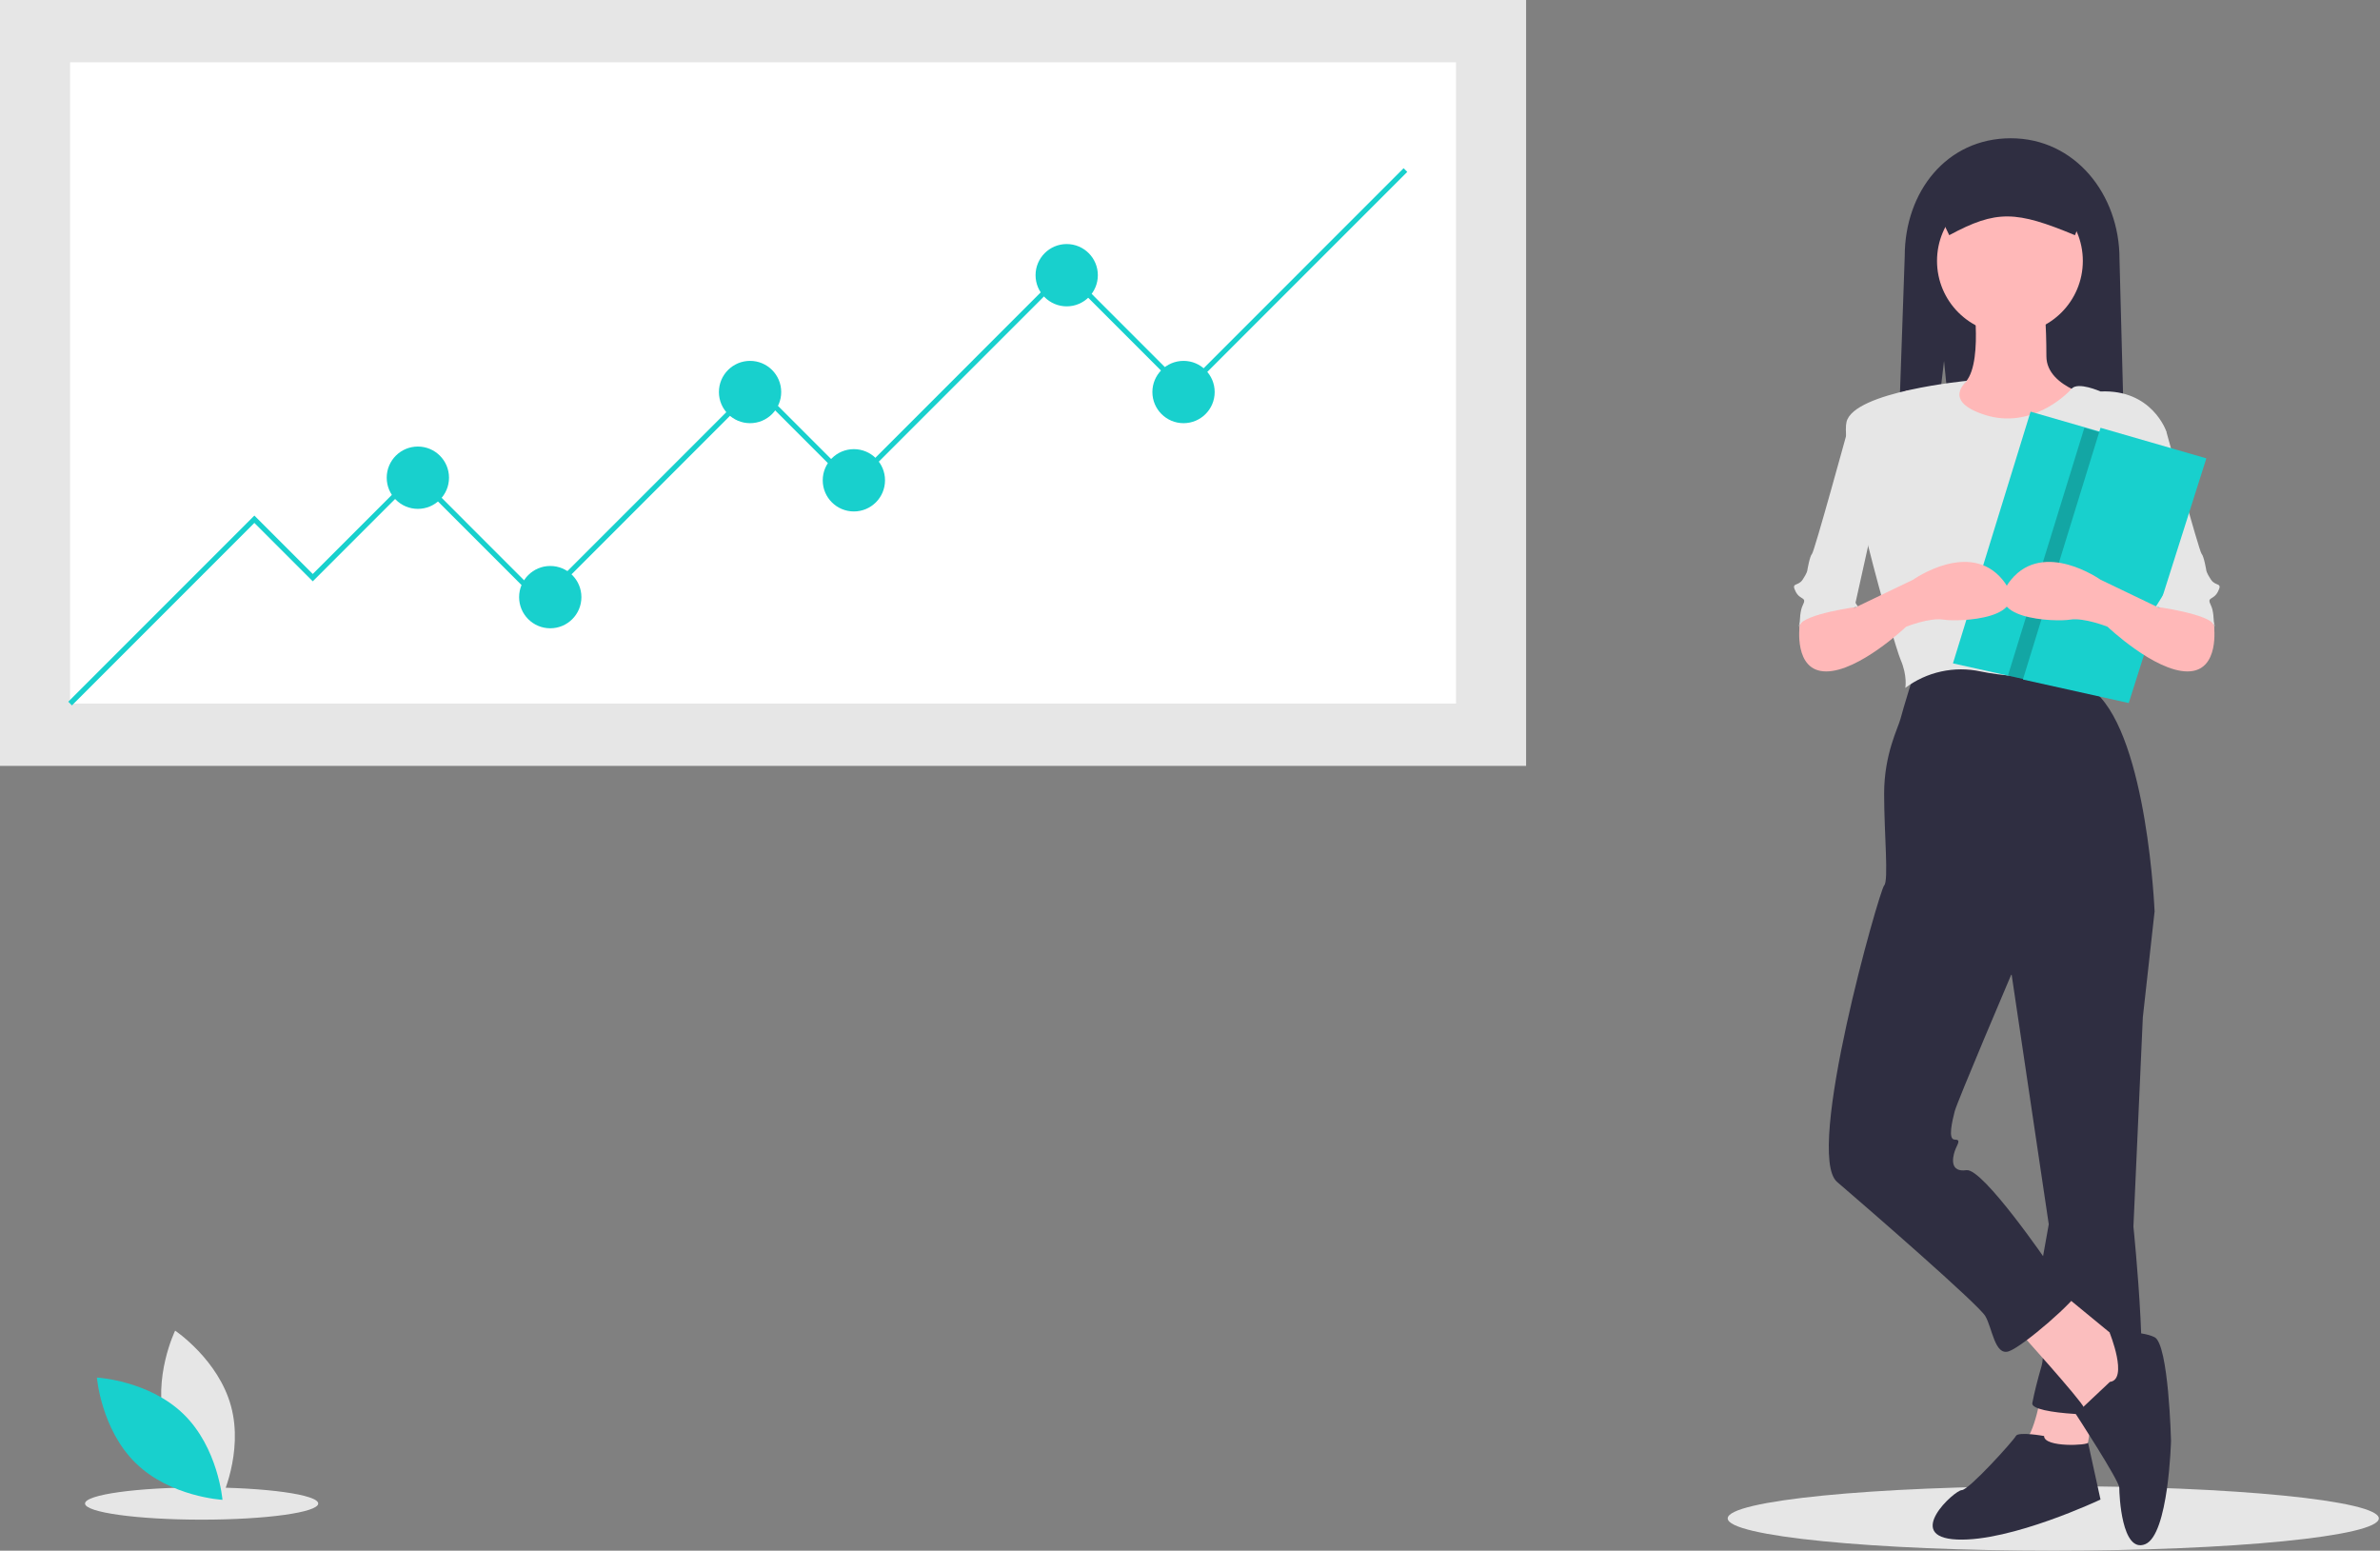 <svg width="307" height="200" viewBox="0 0 307 200" fill="none" xmlns="http://www.w3.org/2000/svg">
<rect x="0" y="0" width="307" height="200" fill="#808080" stroke="none"/>
<g clip-path="url(#clip0)">
<path d="M264.854 200C288.046 200 306.848 198.136 306.848 195.837C306.848 193.538 288.046 191.674 264.854 191.674C241.661 191.674 222.859 193.538 222.859 195.837C222.859 198.136 241.661 200 264.854 200Z" fill="#E6E6E6"/>
<path d="M26.009 195.999C34.315 195.999 41.048 195.067 41.048 193.918C41.048 192.768 34.315 191.836 26.009 191.836C17.702 191.836 10.969 192.768 10.969 193.918C10.969 195.067 17.702 195.999 26.009 195.999Z" fill="#E6E6E6"/>
<path d="M196.855 0H0V98.781H196.855V0Z" fill="#E6E6E6"/>
<path d="M187.816 8.037H9.039V90.744H187.816V8.037Z" fill="white"/>
<path d="M9.278 90.981L8.805 90.507L32.811 66.496L40.344 74.03L53.568 60.804L69.805 77.044L97.425 49.419L109.98 61.976L137.433 34.518L152.833 49.921L181.053 21.696L181.526 22.169L152.833 50.868L137.433 35.465L109.98 62.923L97.425 50.366L69.805 77.991L53.568 61.751L40.344 74.977L32.811 67.443L9.278 90.981Z" fill="#18D0CD"/>
<path d="M137.596 39.512C139.814 39.512 141.613 37.713 141.613 35.494C141.613 33.275 139.814 31.476 137.596 31.476C135.377 31.476 133.578 33.275 133.578 35.494C133.578 37.713 135.377 39.512 137.596 39.512Z" fill="#18D0CD"/>
<path d="M53.9 65.631C56.119 65.631 57.918 63.832 57.918 61.612C57.918 59.393 56.119 57.594 53.9 57.594C51.681 57.594 49.883 59.393 49.883 61.612C49.883 63.832 51.681 65.631 53.9 65.631Z" fill="#18D0CD"/>
<path d="M110.142 65.965C112.361 65.965 114.16 64.166 114.16 61.947C114.16 59.728 112.361 57.929 110.142 57.929C107.924 57.929 106.125 59.728 106.125 61.947C106.125 64.166 107.924 65.965 110.142 65.965Z" fill="#18D0CD"/>
<path d="M70.978 81.033C73.197 81.033 74.996 79.234 74.996 77.015C74.996 74.796 73.197 72.997 70.978 72.997C68.76 72.997 66.961 74.796 66.961 77.015C66.961 79.234 68.76 81.033 70.978 81.033Z" fill="#18D0CD"/>
<path d="M96.752 54.58C98.971 54.58 100.769 52.781 100.769 50.562C100.769 48.343 98.971 46.544 96.752 46.544C94.533 46.544 92.734 48.343 92.734 50.562C92.734 52.781 94.533 54.58 96.752 54.58Z" fill="#18D0CD"/>
<path d="M152.666 54.58C154.885 54.58 156.683 52.781 156.683 50.562C156.683 48.343 154.885 46.544 152.666 46.544C150.447 46.544 148.648 48.343 148.648 50.562C148.648 52.781 150.447 54.58 152.666 54.58Z" fill="#18D0CD"/>
<path d="M21.281 183.687C22.912 189.714 28.495 193.446 28.495 193.446C28.495 193.446 31.436 187.407 29.805 181.38C28.175 175.353 22.592 171.621 22.592 171.621C22.592 171.621 19.651 177.66 21.281 183.687Z" fill="#E6E6E6"/>
<path d="M23.679 182.391C28.152 186.746 28.698 193.441 28.698 193.441C28.698 193.441 21.992 193.075 17.519 188.72C13.046 184.365 12.5 177.67 12.5 177.67C12.5 177.67 19.206 178.036 23.679 182.391Z" fill="#18D0CD"/>
<path d="M250.763 46.553L253.325 71.894H274.41L273.397 33.375C273.397 25.084 267.666 17.832 259.377 17.832C251.088 17.832 245.695 24.746 245.695 33.037L244.344 71.894H247.782L250.763 46.553Z" fill="#2F2E41"/>
<path d="M263.358 179.445C263.358 179.445 262.448 185.21 260.931 186.12C259.414 187.03 268.819 189.154 268.819 189.154L270.336 180.052L263.358 179.445Z" fill="#FBBEBE"/>
<path d="M274.588 113.603L277.925 117.547L276.408 131.201L275.194 158.206C275.194 158.206 277.621 181.569 275.194 182.176C272.767 182.783 261.846 182.479 262.15 180.962C262.453 179.445 262.756 178.231 263.363 176.107C263.97 173.984 262.756 166.398 262.756 166.398L264.273 157.902L258.812 121.188L274.588 113.603Z" fill="#2F2E41"/>
<path d="M263.668 185.21C263.668 185.21 260.331 184.603 260.027 185.21C259.724 185.817 253.96 192.189 253.05 192.189C252.14 192.189 245.466 198.257 252.443 198.561C259.42 198.864 270.948 193.403 270.948 193.403C270.948 193.403 269.252 185.681 269.342 186.053C269.432 186.424 263.668 186.727 263.668 185.21Z" fill="#2F2E41"/>
<path d="M260.023 171.253C260.023 171.253 268.518 180.659 268.821 181.569C269.124 182.479 273.675 181.569 273.675 181.569L275.495 175.501L273.978 173.377L265.484 166.398L260.023 171.253Z" fill="#FBBEBE"/>
<path d="M272.157 178.231L267.758 182.372C267.758 182.372 273.37 190.975 273.37 191.885C273.37 192.795 273.673 200.381 276.707 199.167C279.741 197.954 280.044 185.817 280.044 185.817C280.044 185.817 279.741 173.376 277.921 172.466C276.1 171.556 272.111 171.843 272.111 171.843C272.111 171.843 274.584 177.928 272.157 178.231Z" fill="#2F2E41"/>
<path d="M246.981 86.598C246.981 86.598 245.464 91.453 245.161 92.666C244.858 93.88 243.037 97.218 243.037 102.376C243.037 107.534 243.644 113.602 243.037 114.209C242.431 114.816 232.723 148.799 236.97 152.44C241.217 156.081 255.172 168.218 256.082 169.735C256.992 171.253 257.296 174.894 259.116 174.287C260.936 173.68 267.913 167.612 268.217 166.398C268.52 165.184 264.273 163.06 264.273 163.06C264.273 163.06 255.779 150.62 253.655 150.923C251.532 151.227 251.835 149.406 252.138 148.496C252.442 147.586 253.048 146.979 252.138 146.979C251.228 146.979 251.835 144.551 252.138 143.338C252.442 142.124 259.419 125.739 259.419 125.739L277.924 117.547C277.924 117.547 277.014 95.397 270.34 89.329L268.824 85.688C268.824 85.688 251.835 84.474 246.981 86.598Z" fill="#2F2E41"/>
<path d="M254.563 38.657C254.563 38.657 256.08 49.277 252.44 49.884C248.799 50.491 245.766 50.187 245.766 50.491C245.766 50.794 254.867 60.2 254.867 60.2L263.361 59.593L270.945 51.401C270.945 51.401 263.968 50.187 263.968 45.939C263.968 41.691 263.664 38.657 263.664 38.657L254.563 38.657Z" fill="#FFB8B8"/>
<path d="M259.264 43.057C264.458 43.057 268.668 38.846 268.668 33.651C268.668 28.456 264.458 24.245 259.264 24.245C254.07 24.245 249.859 28.456 249.859 33.651C249.859 38.846 254.07 43.057 259.264 43.057Z" fill="#FFB8B8"/>
<path d="M253.779 49.111C253.779 49.111 239.093 50.491 238.183 54.435C237.273 58.38 244.251 82.957 245.161 85.081C246.071 87.205 245.767 88.722 245.767 88.722C247.14 87.695 248.717 86.974 250.391 86.608C252.066 86.242 253.799 86.238 255.475 86.598C261.239 87.812 269.43 87.205 269.43 87.205C269.43 87.205 272.16 75.978 272.767 74.764C273.374 73.551 275.801 66.875 275.801 65.055C275.801 63.234 279.441 55.649 279.441 55.649C279.441 55.649 277.621 50.187 270.947 50.491C270.947 50.491 268.036 49.187 267.216 50.142C266.396 51.097 261.846 55.345 256.082 53.525C250.318 51.704 253.779 49.111 253.779 49.111Z" fill="#E6E6E6"/>
<path d="M273.672 54.132L279.436 55.649C279.436 55.649 283.683 71.124 283.986 71.427C284.29 71.73 284.593 73.551 284.593 73.551C284.593 73.551 284.593 73.854 285.2 74.764C285.807 75.675 286.717 75.068 286.11 76.282C285.503 77.495 284.593 76.888 285.2 78.102C285.807 79.316 285.503 82.653 285.503 82.653C285.503 82.653 283.986 76.888 278.526 78.406L274.885 62.021L273.672 54.132Z" fill="#E6E6E6"/>
<path d="M275.579 57.036L275.558 57.105L265.566 88.59L259.007 87.133L251.914 85.559L261.927 53.092L275.579 57.036Z" fill="#18D0CD"/>
<path d="M244.052 54.132L238.288 55.649C238.288 55.649 234.041 71.124 233.738 71.427C233.434 71.73 233.131 73.551 233.131 73.551C233.131 73.551 233.131 73.854 232.524 74.764C231.918 75.675 231.007 75.068 231.614 76.282C232.221 77.495 233.131 76.888 232.524 78.102C231.918 79.316 232.221 82.653 232.221 82.653C232.221 82.653 233.738 76.888 239.198 78.406L242.839 62.021L244.052 54.132Z" fill="#E6E6E6"/>
<path d="M234.04 77.495L232.145 80.663C232.145 80.663 231.31 86.598 235.557 86.598C239.804 86.598 245.871 80.833 245.871 80.833C245.871 80.833 248.905 79.619 250.725 79.922C252.545 80.226 262.556 79.922 258.309 74.764C254.062 69.606 246.781 74.764 246.781 74.764L239.197 78.405L235.253 76.281L234.04 77.495Z" fill="#FFB8B8"/>
<path d="M236.624 73.399L239.658 78.254C239.658 78.254 232.68 79.164 232.074 80.681C231.467 82.198 234.804 72.792 234.804 72.792L236.624 73.399Z" fill="#E6E6E6"/>
<path d="M251.435 30.334C257.544 27.04 260.054 27.179 267.651 30.334L269.678 25.395C269.677 24.465 269.307 23.573 268.649 22.915C267.992 22.258 267.1 21.888 266.17 21.887H252.578C251.648 21.888 250.756 22.258 250.099 22.915C249.441 23.573 249.071 24.465 249.07 25.395L251.435 30.334Z" fill="#2F2E41"/>
<path opacity="0.2" d="M275.559 57.106L265.567 88.59L259.008 87.133L268.865 55.173L275.559 57.106Z" fill="black"/>
<path d="M270.949 55.173L260.938 87.639L274.589 90.673L284.6 59.117L270.949 55.173Z" fill="#18D0CD"/>
<path d="M283.685 77.495L285.58 80.663C285.58 80.663 286.415 86.598 282.168 86.598C277.921 86.598 271.853 80.833 271.853 80.833C271.853 80.833 268.82 79.619 266.999 79.922C265.179 80.226 255.168 79.922 259.415 74.764C263.662 69.606 270.943 74.764 270.943 74.764L278.527 78.405L282.471 76.281L283.685 77.495Z" fill="#FFB8B8"/>
<path d="M281.112 73.399L278.078 78.254C278.078 78.254 285.056 79.164 285.662 80.681C286.269 82.198 282.932 72.792 282.932 72.792L281.112 73.399Z" fill="#E6E6E6"/>
</g>
<defs>
<clipPath id="clip0">
<rect width="306.849" height="200" fill="white"/>
</clipPath>
</defs>
</svg>
